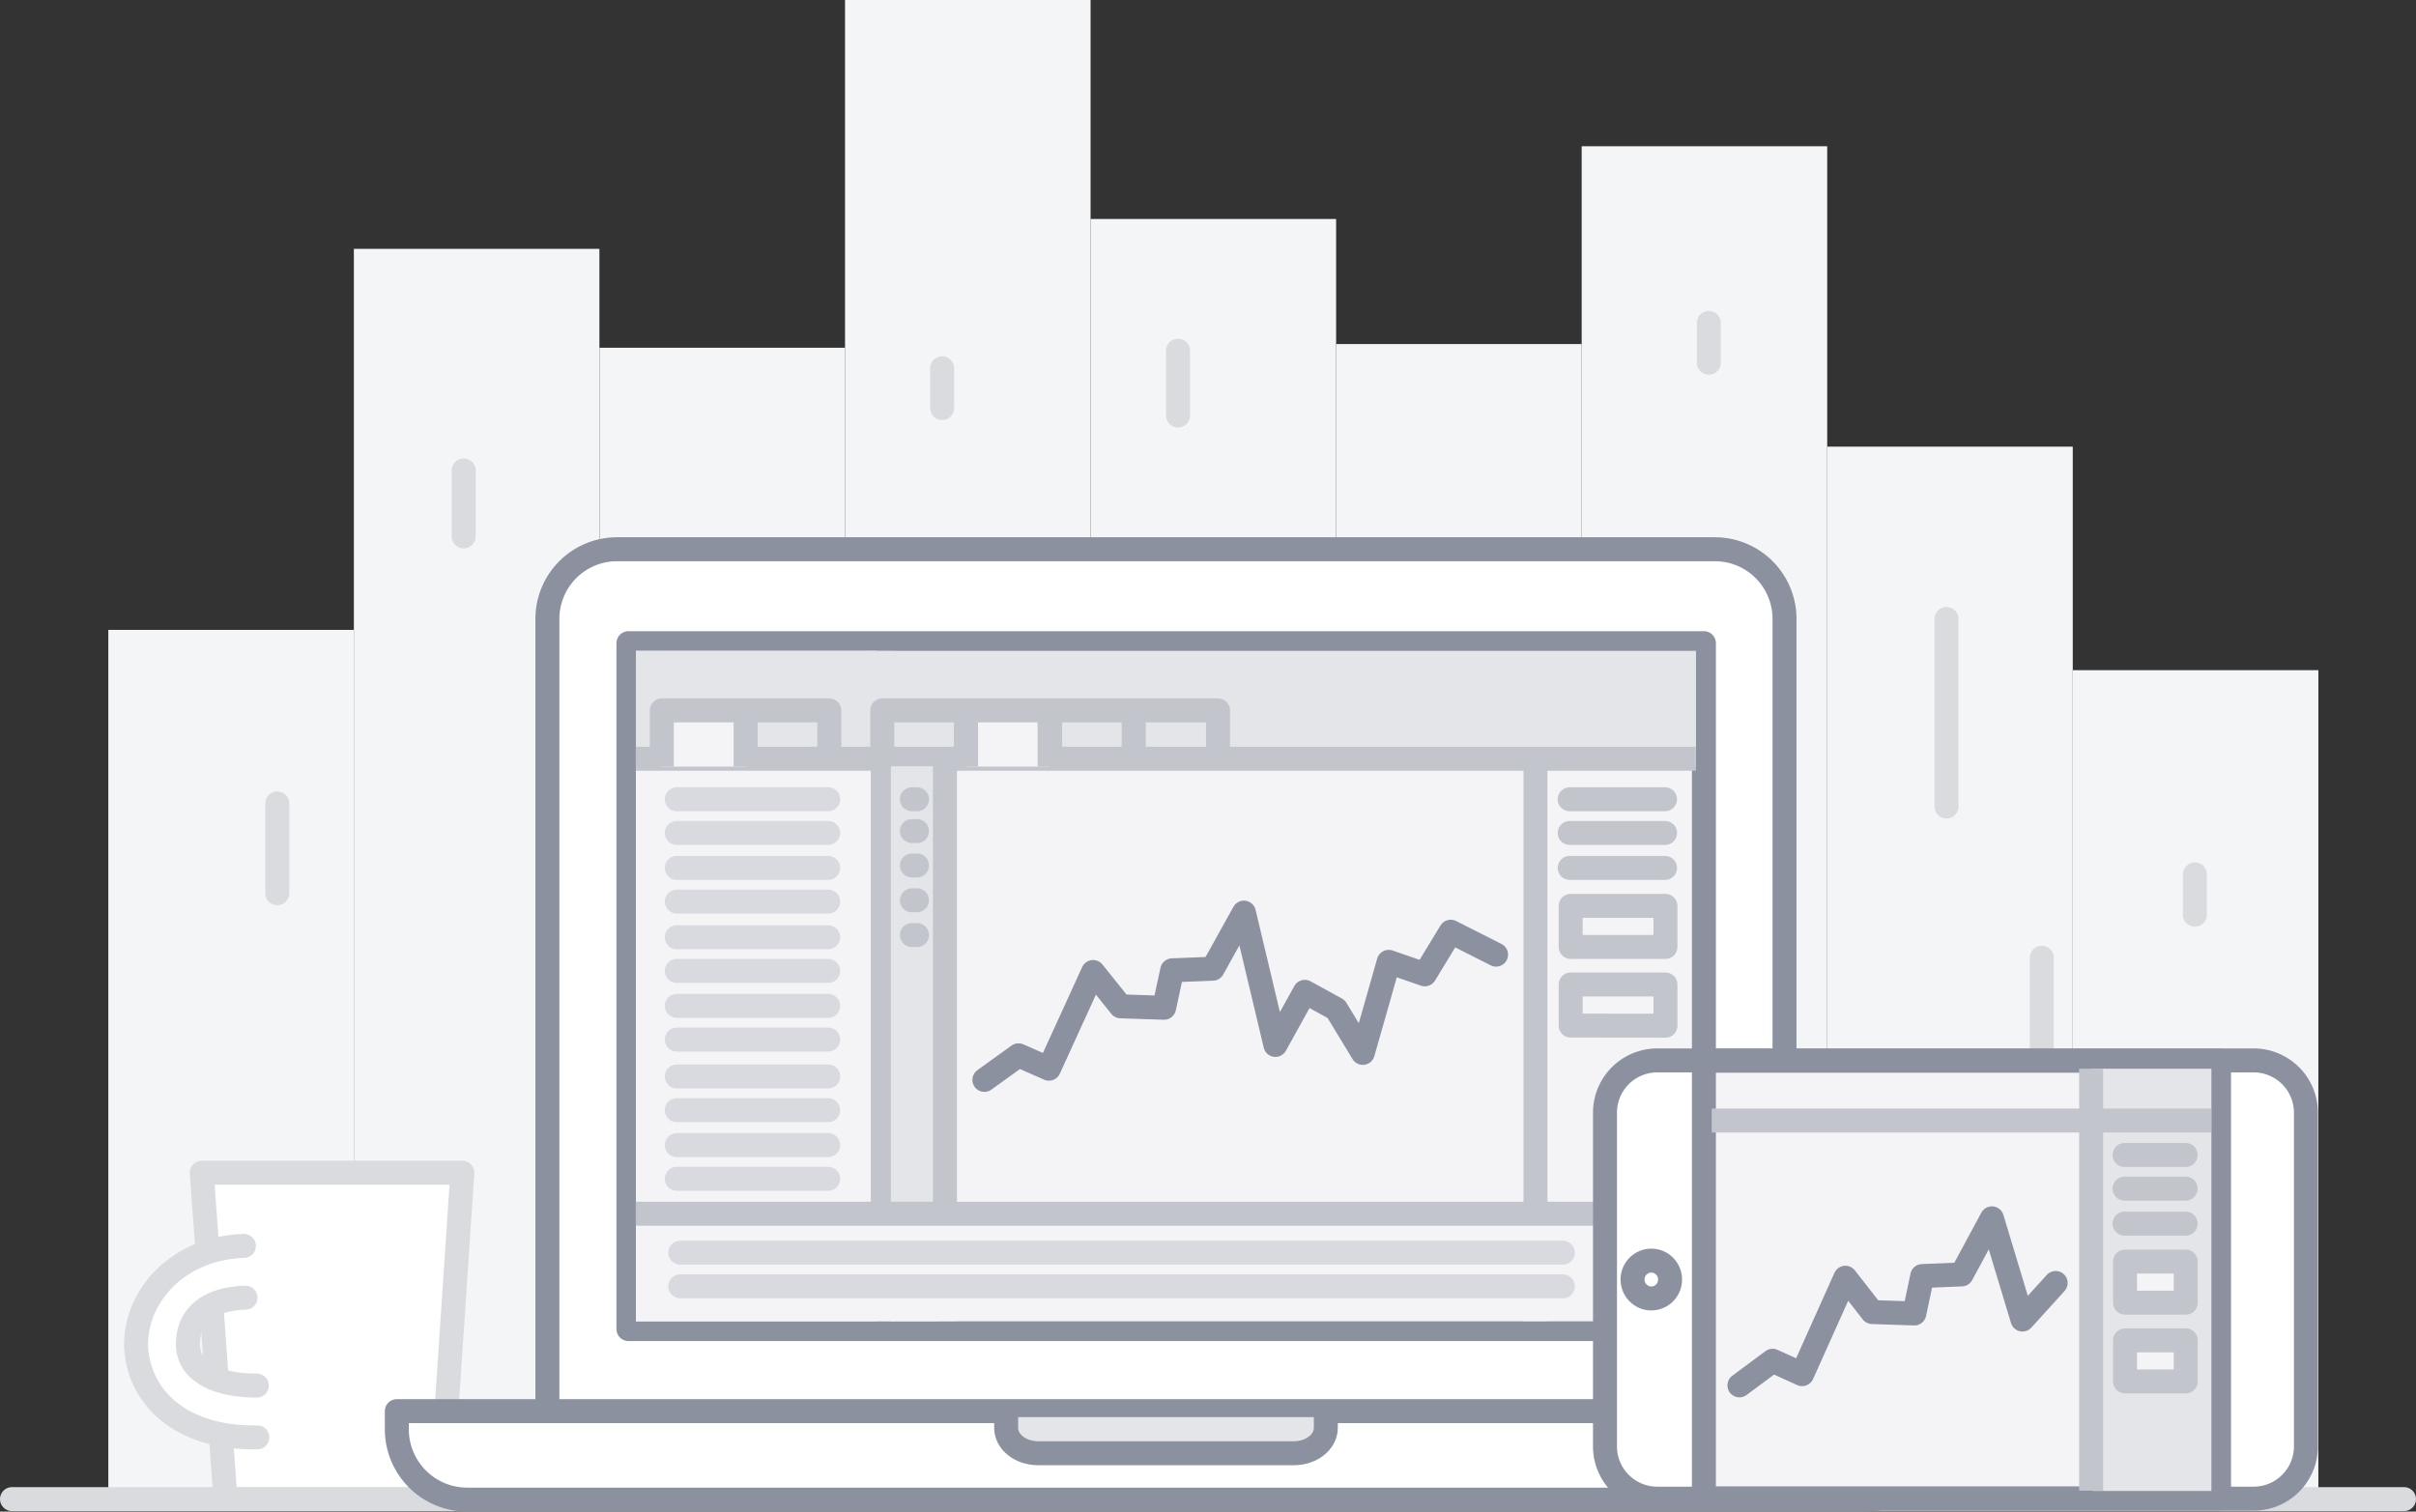 <svg xmlns="http://www.w3.org/2000/svg" viewBox="0 0 372.91 233.38"><rect x="0" y="0" width="372.91" height="233.38" fill="#333333" stroke="none"/><defs><style>.cls-1{fill:#f4f5f6;}.cls-10,.cls-11,.cls-14,.cls-16,.cls-17,.cls-18,.cls-19,.cls-2,.cls-20,.cls-21,.cls-23,.cls-7{fill:none;}.cls-2,.cls-5,.cls-7,.cls-8{stroke:#d9dbdf;}.cls-10,.cls-18,.cls-19,.cls-2,.cls-20,.cls-21,.cls-23,.cls-3,.cls-4,.cls-5,.cls-6,.cls-7,.cls-8{stroke-linecap:round;}.cls-10,.cls-11,.cls-13,.cls-14,.cls-15,.cls-16,.cls-17,.cls-18,.cls-19,.cls-2,.cls-20,.cls-21,.cls-22,.cls-23,.cls-3,.cls-4,.cls-5,.cls-6,.cls-7{stroke-linejoin:round;}.cls-14,.cls-18,.cls-2,.cls-3,.cls-4,.cls-6{stroke-width:3.7px;}.cls-3,.cls-5,.cls-8{fill:#fff;}.cls-18,.cls-23,.cls-3,.cls-4,.cls-6{stroke:#8c91a0;}.cls-15,.cls-22,.cls-4,.cls-9{fill:#f4f4f6;}.cls-10,.cls-16,.cls-5{stroke-width:3.7px;}.cls-12,.cls-13,.cls-6{fill:#e4e5e8;}.cls-19,.cls-7{stroke-width:3.7px;}.cls-11,.cls-13,.cls-15,.cls-21,.cls-23,.cls-8{stroke-width:3.7px;}.cls-10,.cls-19{stroke:#d9dadf;}.cls-11,.cls-13,.cls-14,.cls-15,.cls-16,.cls-17,.cls-20,.cls-21,.cls-22{stroke:#c3c5cd;}.cls-17,.cls-20,.cls-22{stroke-width:3.7px;}</style></defs><title>Ресурс 10</title><g id="Слой_2" data-name="Слой 2"><g id="svg10009"><g id="layer1"><g id="g10316"><g id="g10318"><rect id="rect10320" class="cls-1" x="16.72" y="97.25" width="37.9" height="135.37"/><rect id="rect10322" class="cls-1" x="54.62" y="38.42" width="37.9" height="194.2"/><rect id="rect10324" class="cls-1" x="92.53" y="53.69" width="37.9" height="178.93"/><rect id="rect10326" class="cls-1" x="130.43" width="37.9" height="232.62"/><rect id="rect10328" class="cls-1" x="168.33" y="33.81" width="37.9" height="198.81"/><rect id="rect10330" class="cls-1" x="206.23" y="53.12" width="37.9" height="179.5"/><rect id="rect10332" class="cls-1" x="244.13" y="22.58" width="37.9" height="210.04"/><rect id="rect10334" class="cls-1" x="282.03" y="68.96" width="37.9" height="163.66"/><rect id="rect10336" class="cls-1" x="319.94" y="103.47" width="37.9" height="129.15"/></g><path id="path10338" class="cls-2" d="M1.85,231.45H371.06"/><path id="path10340" class="cls-3" d="M84.49,217.69V95.58A10.75,10.75,0,0,1,95.24,84.8H264.69a10.75,10.75,0,0,1,10.75,10.79V217.69"/><path id="path10342" class="cls-4" d="M97,99.3H263v105.9H97Z"/><path id="path10346" class="cls-5" d="M31.14,181.06H71.36L68,231.43H34.8Z"/><path id="path10348" class="cls-3" d="M298.74,217.87v2.87A10.75,10.75,0,0,1,288,231.53h-216a10.87,10.87,0,0,1-10.75-10.79v-2.87Z"/><path id="path10350" class="cls-6" d="M204.64,218.79v1.66c0,2.17-2.2,3.92-4.94,3.92H160.24c-2.74,0-4.94-1.75-4.94-3.92v-1.66"/><path id="path10352" class="cls-2" d="M315.15,176.82V147.87"/><path id="path10354" class="cls-2" d="M300.44,124.52V95.57"/><path id="path10356" class="cls-2" d="M71.57,82.82V72.64"/><path id="path10358" class="cls-2" d="M145.42,63V56.86"/><path id="path10360" class="cls-2" d="M42.8,137.91V124.05"/><path id="path10362" class="cls-7" d="M181.83,64.15v-10"/><path id="path10364" class="cls-2" d="M263.76,56V49.86"/><path id="path10366" class="cls-2" d="M338.78,141.22V135"/><path id="path10368" class="cls-8" d="M37.65,192.36C27.39,192.71,21,200.1,21,207.6A13.53,13.53,0,0,0,26.18,218c3.31,2.62,7.92,4,13.54,3.92m-.08-8c-4.3,0-7-1-8.5-2.2A5.07,5.07,0,0,1,29,207.52c0-3.3,1.94-6.93,8.89-7.17"/><path id="path10370" class="cls-9" d="M98.15,100.49h37.13V204H98.15Z"/><path id="path10372" class="cls-10" d="M127.83,123.4H104.46"/><path id="path10374" class="cls-11" d="M136.26,204V100.5"/><path id="path10376" class="cls-12" d="M98.15,100.49H261.78v17.8H98.15Z"/><path id="path10378" class="cls-13" d="M128,118.36v-8.68H115.08v8.68"/><path id="path10380" class="cls-13" d="M149.11,118.36v-8.68H136.18v8.68"/><path id="path10382" class="cls-13" d="M175,118.36v-8.68H162.09v8.68"/><path id="path10384" class="cls-13" d="M188,118.36v-8.68H175v8.68"/><path id="path10386" class="cls-14" d="M261.76,117.14H98.13"/><path id="path10388" class="cls-15" d="M115.08,118.36v-8.68H102.15v8.68"/><path id="path10390" class="cls-15" d="M162,118.36v-8.68H149.11v8.68"/><path id="path10392" class="cls-12" d="M137.5,118.31h7.37V204H137.5Z"/><path id="path10394" class="cls-16" d="M145.85,204V118.31"/><path id="path10396" class="cls-17" d="M237,204V118.31"/><path id="path10398" class="cls-9" d="M98.15,204H261.78v-17.8H98.15Z"/><path id="path10400" class="cls-14" d="M261.76,187.39H98.13"/><path id="path10402" class="cls-3" d="M247.73,171.83a8.07,8.07,0,0,1,8.06-8.11h92.07a8.07,8.07,0,0,1,8.06,8.11v51.44a8.07,8.07,0,0,1-8.06,8.11H255.79a8.07,8.07,0,0,1-8.06-8.11Z"/><path id="path10404" class="cls-4" d="M263,163.77h79.51v67.56H263Z"/><ellipse id="ellipse10406" class="cls-18" cx="254.88" cy="197.55" rx="2.9" ry="2.92"/><path id="path10408" class="cls-10" d="M127.83,128.6H104.46"/><path id="path10410" class="cls-10" d="M127.83,134H104.46"/><path id="path10412" class="cls-10" d="M127.83,139.2H104.46"/><path id="path10414" class="cls-10" d="M127.83,144.7H104.46"/><path id="path10416" class="cls-10" d="M127.83,149.9H104.46"/><path id="path10418" class="cls-10" d="M127.83,155.3H104.46"/><path id="path10420" class="cls-10" d="M127.83,160.5H104.46"/><path id="path10422" class="cls-10" d="M127.83,166.2H104.46"/><path id="path10424" class="cls-10" d="M127.83,171.4H104.46"/><path id="path10426" class="cls-10" d="M127.83,176.8H104.46"/><path id="path10428" class="cls-10" d="M127.83,182H104.46"/><path id="path10430" class="cls-19" d="M241.23,193.4H105"/><path id="path10432" class="cls-19" d="M241.23,198.6H105"/><path id="path10434" class="cls-20" d="M141.54,123.4h-.79"/><path id="path10436" class="cls-20" d="M141.54,128.31h-.79"/><path id="path10438" class="cls-20" d="M141.54,133.62h-.79"/><path id="path10440" class="cls-20" d="M141.54,139h-.79"/><path id="path10442" class="cls-20" d="M141.54,144.37h-.79"/><path id="path10444" class="cls-21" d="M257,123.4H242.28"/><path id="path10446" class="cls-21" d="M257,128.6H242.28"/><path id="path10448-2" class="cls-21" d="M257,134H242.28"/><path id="path10450-9" class="cls-22" d="M257.06,146.2v-6.34H242.43v6.34Z"/><path id="path10452-1" class="cls-22" d="M257.06,158.36V152H242.43v6.34Z"/><path id="path10462-2" class="cls-23" d="M230.92,147.39l-7-3.54-4,6.58-5.57-1.93-4,14.06-4.11-6.77-4.84-2.66-4.54,8.2-4.86-20.43-4.81,8.66-6.26.25-1.25,5.78-6.71-.22-4.25-5.3L161.9,165l-4.69-2.07-5.27,3.8"/><path id="path10464-7" class="cls-12" d="M322.93,165h18.4v65.19h-18.4Z"/><path id="path10466-0" class="cls-17" d="M322.77,230.15V165"/><path id="path10468-9" class="cls-20" d="M337.36,178.32h-9.44"/><path id="path10470" class="cls-20" d="M337.36,183.52h-9.44"/><path id="path10472" class="cls-20" d="M337.36,188.92h-9.44"/><path id="path10474" class="cls-22" d="M337.37,201.12v-6.34H328v6.34Z"/><path id="path10476" class="cls-22" d="M337.37,213.28v-6.34H328v6.34Z"/><path id="path10486" class="cls-14" d="M341.3,173H264.2"/><path id="path10488" class="cls-23" d="M317.29,198.08l-5.12,5.65-4.72-15.63-4.67,8.66-6.08.25-1.22,5.78-6.51-.22-4.13-5.3-6.68,14.89-4.56-2.07-5.12,3.8"/></g></g></g></g></svg>